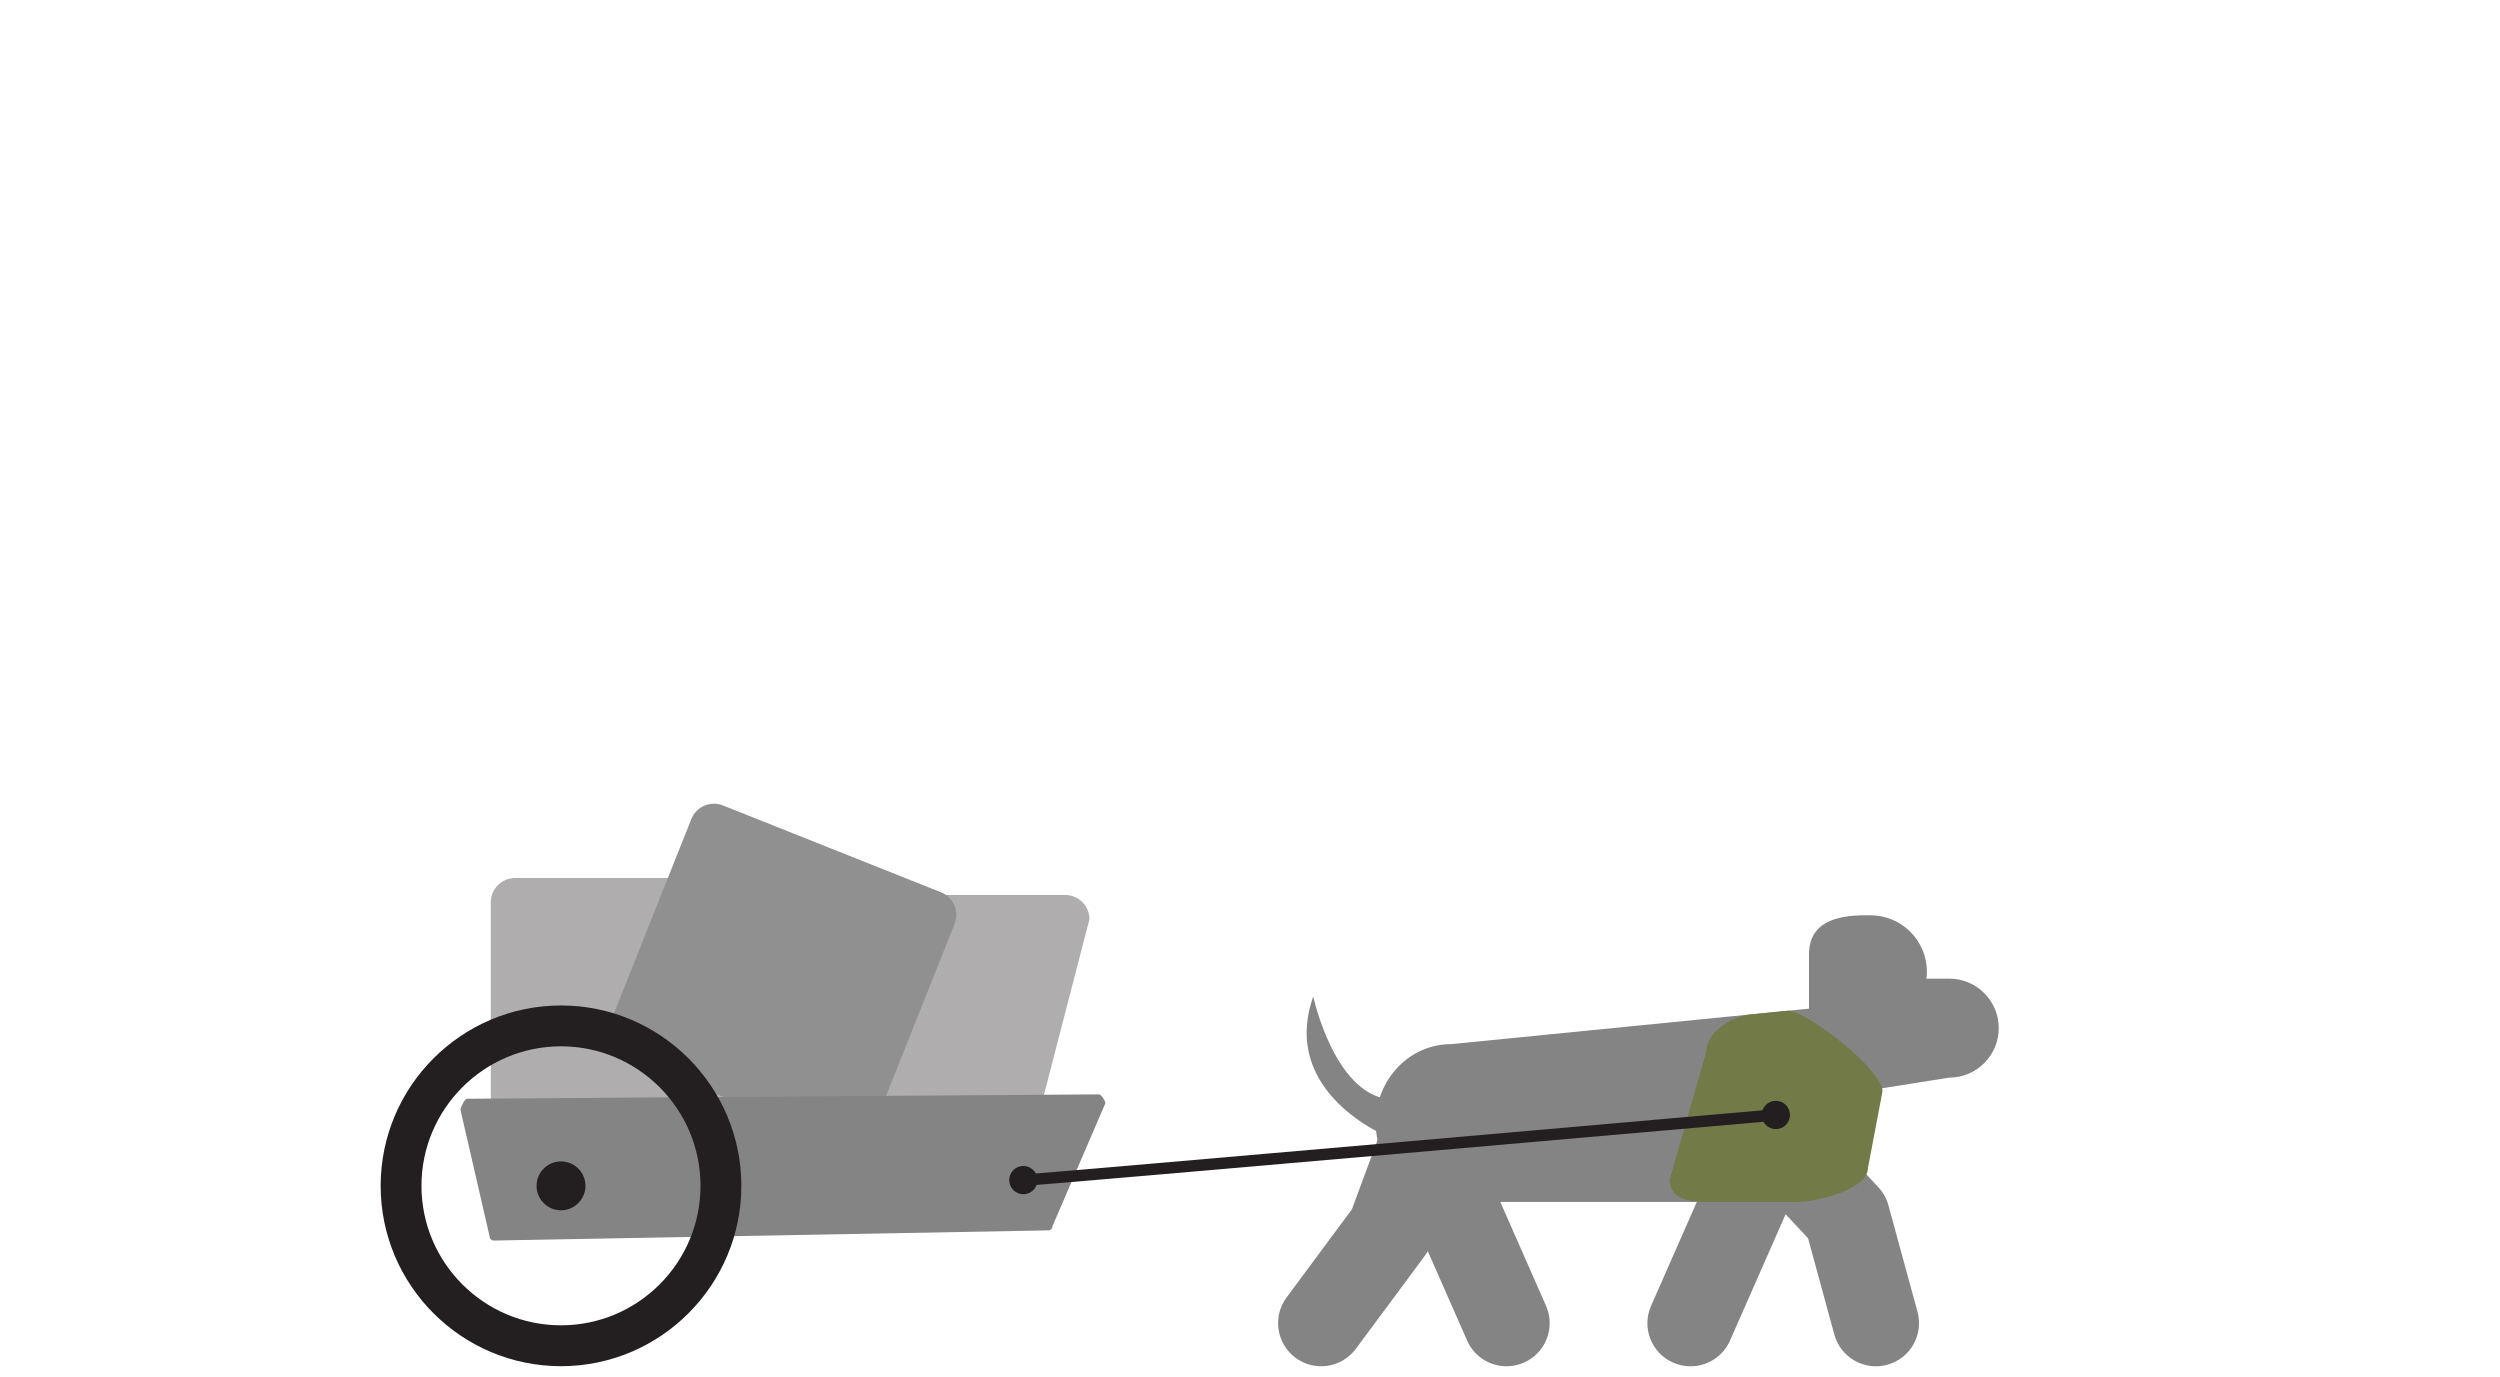 <?xml version="1.0" encoding="UTF-8"?>
<svg id="Dog" xmlns="http://www.w3.org/2000/svg" viewBox="0 0 815.24 449.12">
  <defs>
    <style>
      .cls-1 {
        fill: #231f20;
      }

      .cls-2 {
        fill: #858484;
      }

      .cls-3 {
        fill: #727a47;
      }

      .cls-4 {
        fill: #afadae;
      }

      .cls-5 {
        fill: #919091;
      }
    </style>
  </defs>
  <g id="Hund_Vare_Hjul">
    <path class="cls-4" d="M167.97,286.31h76.55c4.37,0,7.92,3.55,7.92,7.92v72.41c0,4.37-3.55,7.92-7.92,7.92h-76.56c-4.37,0-7.91-3.55-7.91-7.91v-72.41c0-4.37,3.55-7.92,7.92-7.92Z"/>
    <path class="cls-4" d="M336.51,372.16c0,4.37-3.54,7.92-7.92,7.92h-57.81c-4.37,0-7.91-3.55-7.91-7.92v-72.4c0-4.37,3.54-7.92,7.91-7.92h76.56c4.37,0,7.92,3.54,7.92,7.92l-18.75,72.4Z"/>
    <path class="cls-5" d="M284.49,368.52c-1.62,4.06-6.22,6.05-10.28,4.43l-71.13-28.33c-4.06-1.62-6.04-6.22-4.42-10.28l26.79-67.27c1.62-4.06,6.23-6.04,10.29-4.42l71.12,28.32c4.06,1.62,6.05,6.23,4.43,10.29l-26.8,67.27Z"/>
    <path class="cls-2" d="M343.2,399.89c0,.73-.6,1.33-1.33,1.33l-180.88,3.32c-.73,0-1.33-.6-1.33-1.33l-9.5-41.28c0-.73,1.36-3.63,2.1-3.63l206.12-1.43c.73,0,2.09,2.12,2.09,2.86l-17.27,40.15Z"/>
    <path class="cls-1" d="M190.91,386.7c0,4.4-3.57,7.97-7.97,7.97s-7.97-3.56-7.97-7.97,3.57-7.97,7.97-7.97,7.97,3.57,7.97,7.97"/>
    <path class="cls-1" d="M182.94,341.2c-25.09,0-45.5,20.41-45.5,45.49s20.41,45.49,45.5,45.49,45.49-20.4,45.49-45.49-20.41-45.49-45.49-45.49M182.94,445.51c-32.43,0-58.81-26.38-58.81-58.82s26.38-58.81,58.81-58.81,58.81,26.38,58.81,58.81-26.38,58.82-58.81,58.82"/>
    <path class="cls-1" d="M338.32,384.82c0,2.55-2.06,4.61-4.61,4.61s-4.61-2.06-4.61-4.61,2.07-4.61,4.61-4.61,4.61,2.06,4.61,4.61"/>
    <path class="cls-2" d="M491.29,445.54c-5.41,0-10.56-3.14-12.87-8.4l-12.82-29.13c-.3.52-.62,1.02-.97,1.5l-22.5,30.34c-4.63,6.24-13.43,7.55-19.66,2.92-6.24-4.63-7.55-13.43-2.93-19.67l21.3-28.73,10.55-28.46c1.99-5.37,7.04-9,12.76-9.17,5.72-.19,10.98,3.15,13.29,8.39l26.71,60.68c3.13,7.11-.1,15.41-7.2,18.53-1.85.81-3.77,1.19-5.66,1.19"/>
    <path class="cls-2" d="M551.27,445.54c-1.9,0-3.82-.38-5.66-1.19-7.11-3.13-10.34-11.42-7.2-18.53l26.71-60.68c1.9-4.32,5.85-7.4,10.5-8.19,4.66-.79,9.4.8,12.63,4.25l24.25,25.93c1.57,1.67,2.69,3.7,3.3,5.9l9.49,34.75c2.05,7.49-2.37,15.22-9.86,17.27-7.48,2.04-15.22-2.37-17.26-9.86l-8.57-31.39-7.32-7.83-18.13,41.18c-2.31,5.26-7.47,8.4-12.87,8.4"/>
    <path class="cls-2" d="M609.35,370.9c0,14.21-8.17,21.05-21.72,21.05h-114.47c-13.55,0-24.53-11.52-24.53-25.73s10.98-25.73,24.53-25.73l132.28-13.12c13.54,0,3.91,24.64,3.91,38.85v4.68Z"/>
    <path class="cls-2" d="M428.25,324.94s6.67,31.28,24.47,33.5v12.32s-35.6-14.22-24.47-45.82"/>
    <path class="cls-2" d="M651.78,335.27c0,8.92-7.23,16.14-16.14,16.14l-29.57,4.69c-8.92,0-16.15-11.91-16.15-20.83s7.23-16.14,16.15-16.14h29.57c8.91,0,16.14,7.22,16.14,16.14"/>
    <path class="cls-2" d="M628.35,316.87c0-10.16-8.24-18.4-18.41-18.4h-1.62c-10.16,0-18.41,2.61-18.41,12.78v23.43c0,10.16,8.24.59,18.41.59h1.62c10.16,0,18.41-8.24,18.41-18.4"/>
    <path class="cls-3" d="M558.04,391.95c-6.05,0-13.54-.25-13.54-7.34l11.86-41.48c0-7.08,9.71-12.44,15.76-12.44l10.94-1.1c6.05,0,30.82,19.19,30.82,26.27l-4.75,25.05c0,7.09-17.02,11.03-23.07,11.03h-28.02Z"/>
    <path class="cls-1" d="M333.71,386.73c-.99,0-1.82-.78-1.87-1.78-.05-1.03.75-1.91,1.78-1.96,7.21-.37,242.94-21.07,245.31-21.28,1.04-.09,1.94.67,2.03,1.7.09,1.04-.67,1.94-1.7,2.03-9.73.86-238.18,20.92-245.46,21.29h-.1Z"/>
    <path class="cls-1" d="M583.7,363.58c0,2.54-2.06,4.61-4.61,4.61s-4.61-2.07-4.61-4.61,2.07-4.61,4.61-4.61,4.61,2.07,4.61,4.61"/>
  </g>
</svg>